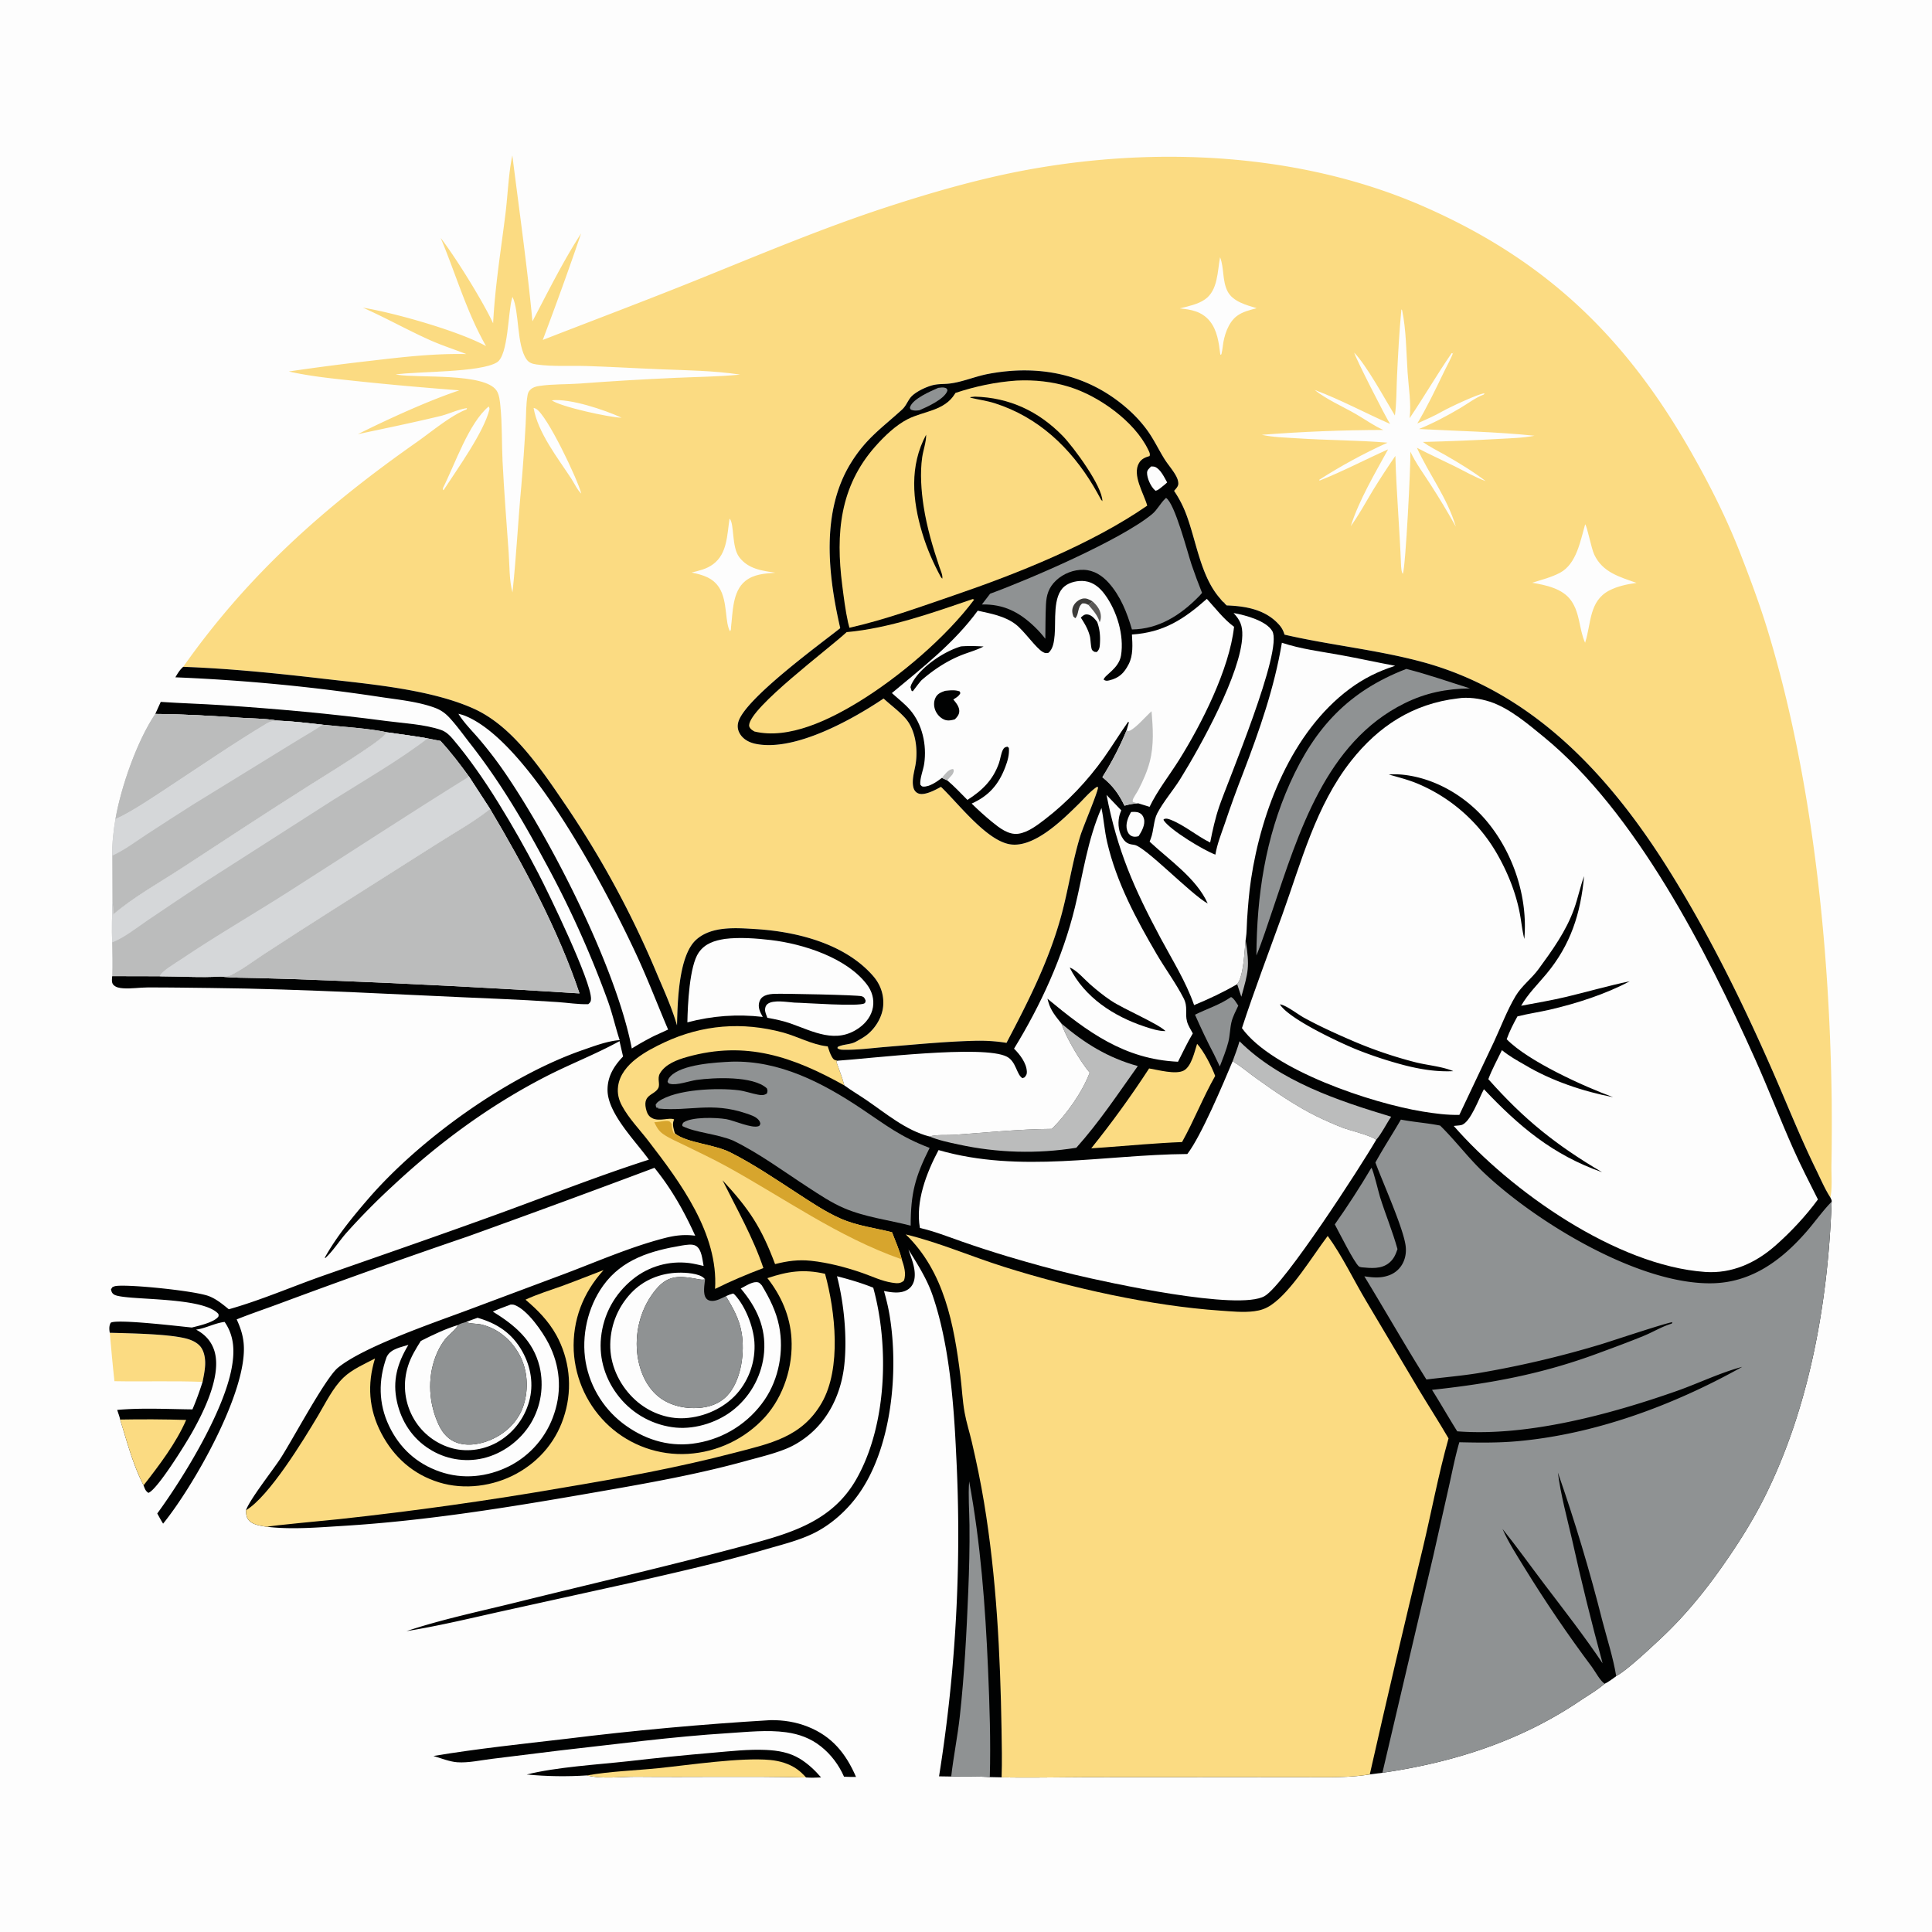 <svg xmlns="http://www.w3.org/2000/svg" width="472" height="472"><path fill="#FDFDFD" d="M0 0h472v472H0z"/><path fill="#FBDB82" d="M26.819 325.606c4.882.139 13.919.263 18.416 1.345 1.266.304 2.606.837 3.528 1.79 1.157 1.196 1.449 3.258 1.354 4.847-.081 1.351-.362 2.686-.625 4.011-7.171-.278-14.36-.03-21.536-.164-.439-3.933-.78-7.887-1.137-11.83"/><path fill="#010202" d="M188.198 420.247c3.147-.056 6.26.437 9.186 1.607 5.893 2.355 9.28 6.546 11.747 12.261-.976.032-1.954-.022-2.929-.057-1.28-2.896-3.17-5.426-5.659-7.402-2.509-1.99-5.332-3.019-8.486-3.45-4.573-.627-9.41-.083-14.008.205-13.88.868-27.738 2.735-41.559 4.275l-16.324 2.015c-2.68.326-5.758 1.02-8.433.832-1.884-.133-4.017-.993-5.843-1.537 10.688-1.78 21.587-2.928 32.348-4.18q24.907-3.086 49.96-4.57"/><path fill="#010202" d="M128.679 433.52c7.357-1.83 17.108-2.396 24.757-3.234q10.4-1.208 20.834-2.094c4.263-.366 8.592-.868 12.873-.673 2.925.134 5.723.607 8.261 2.146 1.946 1.18 3.722 2.85 5.193 4.574-1.226.041-2.452.117-3.676.005-13.743-.335-27.52-.036-41.27-.17-3.894-.039-8.458.627-12.247-.33q-3.68.24-7.367.185-3.687-.056-7.358-.408"/><path fill="#FBDB82" d="M143.404 433.743c5.68-1.005 11.674-1.184 17.42-1.765 7.545-.762 20.111-2.683 27.375-2.001 2.274.214 4.61.899 6.49 2.22.833.586 1.555 1.29 2.232 2.047-13.743-.335-27.52-.036-41.27-.17-3.894-.039-8.458.627-12.247-.33"/><path fill="#010202" d="M39.272 171.476c4.964.342 9.94.471 14.906.801 13.396.891 26.896 2.093 40.199 3.87 4.245.567 9.347.796 13.37 2.183 1.12.385 2.043 1.225 2.798 2.114 4.065 4.781 7.873 10.303 11.174 15.643q5.209 8.423 9.76 17.218c2.554 4.893 13.058 26.577 12.907 30.775-.024.666-.193.822-.675 1.25-2.451.07-5.016-.35-7.467-.516q-7.319-.498-14.648-.803c-23.371-.966-46.75-2.398-70.145-2.642-5.119-.054-10.245-.144-15.363-.13-1.971.005-4.062.35-6.012.206-.838-.063-1.733-.193-2.346-.816-.495-.504-.398-1.288-.337-1.934l.023-.217 11.605.027c4.87.012 9.98.367 14.819.066 2.993.358 6.14.286 9.157.377q8.617.215 17.228.573 30.695 1.204 61.35 3.171c-5.07-15.205-13.652-31.316-21.848-45.06q-2.551-3.97-5.146-7.911c-2.205-3.02-4.43-5.97-6.973-8.717-1.046-.164-2.088-.401-3.127-.606-3.22-.58-6.483-.99-9.723-1.453-4.511-1.013-11.165-1.375-15.927-1.889-3.653-.406-7.337-.866-11.01-1.003-2.964-.528-6.223-.51-9.24-.707-6.884-.45-13.742-.882-20.645-.92z"/><path fill="#BBBCBC" d="M37.936 174.426c6.903.038 13.761.47 20.646.92 3.016.197 6.275.179 9.238.707 3.674.137 7.358.597 11.011 1.003 4.762.514 11.416.876 15.927 1.889-.33.163-.538.244-.759.547-1.379 1.885-14.755 10.09-17.931 12.094-10.581 6.677-20.99 13.54-31.462 20.382-5.567 3.637-11.941 7.164-16.957 11.476-.04-1.053-.001-2.181-.189-3.217l-.036-11.175c-.062-2.94.294-6.122.794-9.018 1.349-7.756 5.273-19.054 9.718-25.608"/><path fill="#D5D7D9" d="M67.82 176.053c3.674.137 7.358.597 11.011 1.003-2.366 1.628-4.962 3.039-7.402 4.572L47.04 196.632q-5.69 3.612-11.33 7.304c-2.685 1.769-5.355 3.775-8.287 5.116-.062-2.94.294-6.122.794-9.018 3.98-1.763 9.838-5.776 13.626-8.265 7.68-5.045 15.284-10.28 23.164-15.006 1.016-.609 1.618-.717 2.812-.71"/><path fill="#BBBCBC" d="M37.936 174.426c6.903.038 13.761.47 20.646.92 3.016.197 6.275.179 9.238.707-1.194-.007-1.796.101-2.812.71-7.88 4.727-15.485 9.96-23.164 15.006-3.788 2.489-9.646 6.502-13.626 8.265 1.349-7.756 5.273-19.054 9.718-25.608m81.791 23.205c8.196 13.745 16.778 29.856 21.849 45.061q-30.656-1.967-61.35-3.171-8.612-.358-17.23-.573c-3.016-.091-6.163-.02-9.156-.377.734-.032 1.765.034 2.429-.285 2.868-1.377 5.69-3.555 8.364-5.293q7.932-5.177 15.927-10.256l26.212-16.617c4.285-2.734 8.982-5.323 12.955-8.489"/><path fill="#BBBCBC" d="M94.758 178.945c3.24.464 6.502.873 9.723 1.453 1.04.205 2.081.442 3.127.606 2.543 2.747 4.768 5.698 6.973 8.717q2.595 3.941 5.146 7.91c-3.973 3.166-8.67 5.755-12.955 8.489L80.56 222.737q-7.995 5.079-15.927 10.256c-2.674 1.738-5.496 3.916-8.364 5.293-.664.319-1.695.253-2.43.285-4.837.301-9.947-.054-14.818-.066l-11.605-.027c.088-2.748.02-5.498-.02-8.246-.117-3.312-.01-6.69.064-10.005.188 1.036.149 2.164.189 3.217 5.016-4.312 11.39-7.839 16.957-11.476 10.472-6.841 20.88-13.705 31.462-20.382 3.176-2.004 16.552-10.21 17.931-12.094.221-.303.429-.384.759-.547"/><path fill="#D5D7D9" d="M94.758 178.945c3.24.464 6.502.873 9.723 1.453-6.638 5.137-15.745 10.431-23.01 14.984l-31.51 20.173q-6.928 4.567-13.796 9.224c-2.614 1.76-5.82 4.362-8.768 5.453-.118-3.312-.012-6.69.063-10.005.188 1.036.149 2.164.189 3.217 5.016-4.312 11.39-7.839 16.957-11.476 10.472-6.841 20.88-13.705 31.462-20.382 3.176-2.004 16.552-10.21 17.931-12.094.221-.303.429-.384.759-.547m19.823 10.775q2.595 3.942 5.146 7.911c-3.973 3.166-8.67 5.755-12.955 8.489L80.56 222.737q-7.995 5.079-15.927 10.256c-2.674 1.738-5.496 3.916-8.364 5.293-.664.319-1.695.253-2.43.285-4.837.301-9.947-.054-14.818-.066.312-1.192 4.007-3.333 5.194-4.134 8.478-5.72 17.413-10.87 26.04-16.369 14.788-9.424 29.426-19.032 44.326-28.281"/><path fill="#FBDB82" d="M132.603 83.05c12.415-4.829 24.894-9.524 37.25-14.5 15.474-6.23 30.85-12.747 46.72-17.933 11.202-3.66 22.946-7.035 34.538-9.154 31.794-5.812 67.01-4.069 96.857 9.05 29.544 12.988 49.024 31.649 64.963 59.547 4.666 8.167 8.89 16.524 12.297 25.297 2.388 6.15 4.726 12.395 6.646 18.708 10.935 35.965 15.12 77.1 15.616 114.615q.085 8.05-.06 16.1c-.024 2.46.233 5.384-.252 7.782-1.376-2.133-2.419-4.605-3.538-6.889-3.899-7.964-7.157-16.217-10.72-24.335-7.344-16.73-15.408-33.082-25.086-48.596-14.462-23.183-33.364-43.809-60.621-51.09-10.985-2.934-22.346-4.05-33.395-6.6-.327-1.098-.747-1.816-1.536-2.657-3.304-3.522-8.003-4.317-12.605-4.487l-.581-.563.117-.057c-.46-.147-.903-.812-1.22-1.176-4.64-5.315-5.704-13.81-8.144-20.342a27.2 27.2 0 0 0-3.011-5.848c.407-.476 1.016-1.054 1.034-1.716.019-.66-.237-1.347-.546-1.92-.793-1.476-1.992-2.78-2.881-4.214-1.492-2.405-2.653-4.937-4.362-7.218q-1.959-2.614-4.4-4.783c-9.724-8.69-21.813-11.123-34.423-8.687-3.39.655-6.788 2.237-10.224 2.4-.939.044-1.92.059-2.843.248-1.71.352-4.762 1.74-5.837 3.204-.733.998-1.062 1.999-2.016 2.866-4.974 4.526-8.728 6.998-12.422 12.948-7.39 11.905-5.644 27.37-2.642 40.415-5.059 4.007-23.316 17.293-24.897 22.92-.288 1.029-.15 1.992.404 2.905.845 1.392 2.329 2.137 3.882 2.448 9.52 1.909 23.484-5.902 31.203-11.083 1.745 1.617 3.8 3.087 5.364 4.872 2.553 2.912 3.08 7.882 2.397 11.508-.314 1.668-.902 3.66-.477 5.35.169.671.56 1.201 1.217 1.463 1.492.591 4.19-.88 5.516-1.615 4.194 4.003 10.94 12.897 16.66 14 5.941 1.146 13.013-5.919 16.945-9.776 1.43-1.404 2.817-3.088 4.482-4.205l.297.06c-.046 1.258-3.626 9.573-4.348 11.921-1.947 6.323-2.875 12.92-4.604 19.31-3.006 11.1-8.084 21.1-13.42 31.234-2.639-.43-5.233-.571-7.905-.5-7.18.192-14.375.904-21.532 1.49-3.404.28-6.946.766-10.36.699-.592-.012-1-.023-1.494-.385l.039-.288c1.399-.744 3.047-.527 4.451-1.298.97-.533 1.966-1.068 2.826-1.769 2.004-1.63 3.58-4.233 3.833-6.825.272-2.788-.624-5.371-2.453-7.47-6.904-7.92-18.676-10.837-28.725-11.453-4.723-.289-10.8-.797-14.552 2.66-4.26 3.924-4.484 15.209-4.628 20.871-1.212-4.188-3.066-8.288-4.776-12.3q-2.326-5.586-4.937-11.045t-5.5-10.775-6.05-10.478q-3.158-5.16-6.58-10.151c-3.3-4.867-6.8-9.934-10.804-14.25-3.194-3.444-6.87-6.538-11.191-8.454-10.471-4.644-24.999-5.893-36.337-7.208-11.432-1.324-22.955-2.519-34.464-2.933 15.92-22.599 34.577-39.116 57.082-54.918 3.583-2.515 8.198-6.434 12.142-7.978l.11-.313c-2.217.32-4.38 1.423-6.575 1.952-6.643 1.6-13.396 2.988-20.082 4.412 7.127-3.568 17.244-8.2 24.779-10.703-8.304-.644-16.561-1.35-24.844-2.235-5.558-.594-11.37-1.14-16.82-2.375q10.285-1.514 20.615-2.681c7.61-.895 15.092-1.734 22.77-1.573-3.005-1.157-6.09-2.152-9.028-3.471-5.486-2.465-10.739-5.428-16.245-7.862 7.66 1.24 23.357 5.684 30.083 9.384-4.758-8.309-7.384-17.638-11.08-26.414 3.74 4.865 10.255 15.384 12.811 20.851.444-8.948 1.928-18.01 3.028-26.9.544-4.393.746-9.901 1.668-14.108 1.69 13.498 3.617 26.973 4.91 40.52 3.787-7.19 7.464-14.647 11.885-21.47-2.972 8.746-6.116 17.373-9.364 26.017"/><path fill="#FDFDFD" d="M134.806 97.802c4.461-.497 12.846 2.315 17.06 4.242-2.817-.013-14.996-2.685-17.06-4.242m-15.432 1.514c.163.176.17.365.225.592-1.307 5.597-7.955 14.769-11.232 19.843l-.136-.08-.023-.416c2.965-5.848 6.287-15.855 11.166-19.939m10.99.344c.234.061.346.079.577.204 2.697 1.465 10.212 17.31 11.07 20.722-.952-.858-1.734-2.571-2.459-3.68-3.307-5.055-8.16-11.216-9.188-17.245m167.709-36.814c1.015 2.578.507 5.749 1.83 8.328 1.293 2.521 4.618 3.356 7.107 4.118-1.688.459-3.443.854-4.864 1.93-2.115 1.603-3.14 4.872-3.419 7.433-.07.646-.185 1.257-.326 1.891l-.264.14c-.352-2.857-.724-6.036-2.643-8.318-1.933-2.298-4.443-2.744-7.26-3.026 2.049-.534 4.367-.967 6.128-2.187 3.212-2.227 3.045-6.858 3.71-10.31m-119.835 63.848c1.228 1.25.438 6.88 2.365 9.422 2.189 2.891 5.534 3.316 8.847 3.8-2.583.188-5.29.335-7.395 2.047-3.13 2.543-3.017 7.617-3.464 11.279-.004.463.013.575-.23.988-1.292-2.067-.561-7.34-2.633-10.628-1.572-2.495-4.052-3.157-6.753-3.732 1.909-.497 3.613-.823 5.245-2.035 3.509-2.604 3.396-7.234 4.018-11.141m209.027 1.39c.532.643 1.478 5.812 2.213 7.386 2.04 4.365 6.178 5.449 10.333 6.934-2.24.303-4.693.812-6.706 1.876-4.896 2.585-4.363 8.045-5.8 12.562l-.06.18c-1.472-3.306-1.213-7.182-3.392-10.279-2.1-2.986-6.166-3.793-9.533-4.377 2.25-.713 4.734-1.331 6.816-2.45 4.034-2.166 4.955-7.785 6.129-11.832m-44.897-52.512.185.23c.998 4.831 1.007 10.268 1.332 15.19.24 3.64.925 7.546.49 11.175 3.536-5.234 6.702-10.715 10.283-15.906l.24.101q.116-.25.226-.502c-.606 1.755-1.584 3.398-2.39 5.073-2.032 4.22-4.081 8.49-6.476 12.52 2.058-.939 4.22-1.86 6.179-2.989 1.57-.903 8.879-4.348 10.257-4.384l-.195.302c-2.039.77-3.85 2.172-5.717 3.284-3.18 1.896-6.698 3.754-10.114 5.137 9.406.513 18.85.663 28.227 1.647-2.887.56-5.89.609-8.82.782q-9.216.51-18.442.737c1.665 1.227 3.706 2.2 5.505 3.231 3.418 1.961 6.686 3.945 9.828 6.333-2.613-.934-5.088-2.393-7.578-3.623-3.071-1.517-6.2-2.92-9.229-4.522 3.013 6.588 7.411 12.202 9.51 19.267q-2.915-5.226-6.158-10.256c-1.702-2.668-3.6-5.186-4.944-8.063.089 3.3-1.132 27.849-1.844 29.88-.357-.536-.352-1.2-.422-1.824-.355-9.011-1.148-17.999-1.406-27.015q-2.828 4.11-5.447 8.358c-1.773 2.93-3.423 6.033-5.443 8.798 1.994-6.315 5.929-12.926 9.108-18.747-5.595 2.485-11.05 5.382-16.744 7.629l-.064-.207q8.013-5.132 16.678-9.065c-7.38-.612-14.861-.575-22.27-1.076-2.804-.19-5.701-.23-8.45-.843q14.829-1.154 29.703-1.184c-2.371-1.044-4.483-2.597-6.723-3.887-3.28-1.89-7.138-3.55-10.08-5.893 6.288 2.34 12.305 5.604 18.453 8.31-.945-1.337-8.753-16.7-8.758-17.412 3.12 3.273 7.403 11.19 9.924 15.352.418-3.01.363-6.165.503-9.208.256-5.57.551-11.179 1.083-16.73"/><path fill="#FDFDFD" d="M125.203 72.542c1.711 3.438.959 11.744 3.441 15.26.613.87 1.436 1.093 2.438 1.238 3.915.564 8.248.258 12.22.382 6.044.189 12.079.556 18.12.796 6.445.255 13.014.329 19.4 1.3-5.302.518-10.643.555-15.961.799q-11.653.516-23.285 1.392c-3.253.234-6.64.099-9.86.586-.738.11-1.506.313-2.067.835-.455.424-.637.755-.75 1.366-.418 2.251-.339 4.799-.48 7.097q-.414 7.586-1.06 15.155c-.803 8.654-1.224 17.337-2.158 25.989-.807-3.013-.702-6.46-.919-9.57-.52-7.475-1.135-14.96-1.502-22.444-.221-4.493-.078-9.047-.532-13.522-.123-1.213-.25-2.761-.941-3.79-2.927-4.358-19-3.009-24.287-3.862l-.353-.059c5.488-.8 20.602-.44 24.737-2.962 2.785-1.7 2.699-12.284 3.673-15.58q.061-.203.126-.406"/><path fill="#010202" d="M205.276 153.465c-3.002-13.046-4.748-28.51 2.642-40.415 3.694-5.95 7.448-8.422 12.422-12.948.954-.867 1.283-1.868 2.016-2.866 1.075-1.464 4.127-2.852 5.837-3.204.922-.189 1.904-.204 2.843-.248 3.436-.163 6.834-1.745 10.224-2.4 12.61-2.436 24.7-.003 34.422 8.687q2.442 2.17 4.401 4.783c1.71 2.28 2.87 4.813 4.362 7.218.89 1.434 2.088 2.738 2.881 4.214.309.573.565 1.26.546 1.92-.018.662-.627 1.24-1.034 1.716a27.2 27.2 0 0 1 3.01 5.848c2.441 6.532 3.505 15.027 8.145 20.342.317.364.76 1.03 1.22 1.176l-.117.057.581.563c4.602.17 9.3.965 12.605 4.487.789.841 1.209 1.56 1.536 2.656 11.049 2.552 22.41 3.667 33.395 6.601 27.257 7.281 46.159 27.907 60.62 51.09 9.68 15.514 17.743 31.865 25.087 48.596 3.563 8.118 6.821 16.371 10.72 24.335 1.12 2.284 2.162 4.756 3.538 6.89.135.324.392.68.302 1.026-.865 24.507-5.41 50.361-16.516 72.418-2.925 5.811-6.403 11.267-10.138 16.586-4.45 6.337-9.4 12.393-15.073 17.684-2.45 2.284-8.218 7.746-10.907 9.196-.905.64-1.805 1.363-2.805 1.846-1.847 1.612-4.096 2.886-6.132 4.26-14.54 9.808-30.936 15.022-48.18 17.523l-3.084.403c-5.057.825-10.221.672-15.328.664l-17.384-.015-36.036.02c-7.056.014-14.146.182-21.198.043l-2.882-.062c-3.108-.22-6.31-.108-9.429-.136l-2.972-.046q1.556-9.743 2.598-19.554t1.566-19.663.529-19.719-.51-19.719c-.563-12.458-1.696-27.044-5.769-38.883-1.388-4.036-3.655-7.546-5.884-11.152.731 2.206 1.773 4.544 1.493 6.92-.123 1.047-.577 2.049-1.439 2.688-1.728 1.281-4.077.877-6.036.516.555 1.955 1.035 3.906 1.368 5.913 2.272 13.679.553 32.395-7.631 43.81-2.808 3.915-6.75 7.463-11.116 9.554-3.656 1.75-7.815 2.751-11.699 3.885-10.722 3.127-21.544 5.545-32.419 8.052l-30.942 6.82c-8.032 1.772-16.099 3.752-24.22 5.055 8.678-2.895 18.117-4.867 27.019-7.072 18.67-4.626 37.391-8.928 55.972-13.919 10.792-2.898 21.002-5.763 26.906-16.122 7.473-13.112 8.075-32.46 4.138-46.79-2.89-1.161-5.844-2.025-8.856-2.8 1.724 6.61 2.54 15.153 1.757 21.923-.772 6.671-3.732 13.054-9.1 17.238-1.5 1.17-3.15 2.187-4.91 2.918-3.173 1.317-6.662 2.124-9.977 3.043-12.204 3.381-24.55 5.528-37.006 7.698-20.455 3.564-40.828 6.913-61.586 8.182-5.993.366-12.407.925-18.373.216-1.366-.193-3.315-.445-4.344-1.44-.764-.74-.818-1.604-.848-2.612.94-2.66 6.529-9.739 8.425-12.648 2.878-4.417 10.968-19.644 14.022-22.151 6.31-5.18 23.576-11.048 31.764-14.11l22.385-8.377c8.434-3.121 16.78-6.874 25.488-9.152 2.634-.69 4.948-.986 7.664-.629-2.747-6.033-5.769-11.417-9.957-16.586q-22.736 8.534-45.585 16.762-22.88 7.807-45.54 16.228c-3.638 1.366-7.334 2.593-10.94 4.04.88 1.914 1.502 3.723 1.703 5.833 1.107 11.613-12.348 35.059-19.677 44.069-.513-.802-.96-1.652-1.428-2.48 6.491-8.89 16.184-24.78 18.175-35.507.752-4.044.677-7.825-1.72-11.297-2.44.294-4.552 1.542-6.97 1.887 2.168 1.136 3.754 2.844 4.478 5.219 1.825 5.991-2.623 14.867-5.478 19.929-1.522 2.698-8.49 13.973-10.647 14.726-.721-.445-.897-1.056-1.184-1.835-2.565-4.96-4.068-10.753-5.72-16.07-.155-.781-.485-1.593-.722-2.358 6.049-.538 12.312-.196 18.384-.13.949-2.214 1.741-4.432 2.475-6.723.263-1.325.544-2.66.625-4.011.095-1.589-.197-3.651-1.354-4.846-.922-.954-2.262-1.487-3.528-1.791-4.497-1.082-13.534-1.206-18.416-1.345-.145-.83-.203-1.707.237-2.45 1.426-.98 17.417.943 19.818 1.168 1.726-.436 5.151-1.197 6.345-2.505.274-.3.174-.424.153-.795-3.784-4.44-23.139-3.2-25.526-4.771-.503-.33-.61-.713-.727-1.263l.333-.511c.318-.165.61-.274.97-.314 3.565-.398 19.25 1.209 22.59 2.482 1.841.702 3.384 1.99 4.892 3.218 7.85-2.212 15.563-5.579 23.269-8.279 14.468-5.068 29.004-10.08 43.404-15.332 11.929-4.352 23.863-9.066 35.95-12.938-3.25-4.537-10.002-11.227-10.098-16.906-.056-3.365 1.545-5.961 3.793-8.296l-.868-3.754c-5.876 3.23-12.148 5.627-18.102 8.698-13.778 7.109-26.052 16.151-37.354 26.72q-5.876 5.4-11.202 11.346c-1.772 1.99-3.263 4.438-5.213 6.227l-.137-.09c2.807-5.066 6.795-9.944 10.576-14.324 12.72-14.738 34.213-30.112 52.582-36.454 2.806-.968 5.928-2.16 8.888-2.374-1.047-3.183-1.755-6.442-2.902-9.608q-3.248-8.942-7.175-17.607-3.927-8.666-8.51-17.003c-5.343-9.947-10.916-19.261-17.898-28.181-1.65-2.11-3.244-4.356-5.055-6.324-1.06-1.152-2.137-1.923-3.61-2.468-4.227-1.562-9.156-1.996-13.607-2.683q-12.373-1.87-24.83-3.061t-24.958-1.7c.564-.963 1.066-1.81 1.911-2.559 11.509.414 23.032 1.609 34.464 2.933 11.338 1.315 25.866 2.564 36.337 7.208 4.321 1.916 7.997 5.01 11.191 8.454 4.004 4.316 7.503 9.383 10.804 14.25q3.422 4.991 6.58 10.151 3.16 5.16 6.05 10.478 2.888 5.316 5.5 10.775 2.61 5.459 4.937 11.045c1.71 4.012 3.564 8.112 4.776 12.3.144-5.662.367-16.947 4.628-20.872 3.752-3.456 9.83-2.948 14.552-2.659 10.049.616 21.82 3.534 28.725 11.454 1.83 2.098 2.725 4.681 2.453 7.469-.254 2.592-1.83 5.195-3.833 6.825-.86.7-1.856 1.236-2.826 1.769-1.404.77-3.052.554-4.451 1.298l-.04.288c.494.362.903.373 1.494.385 3.415.067 6.957-.42 10.36-.698 7.158-.587 14.352-1.3 21.533-1.49 2.672-.072 5.266.069 7.904.499 5.337-10.134 10.415-20.133 13.42-31.235 1.73-6.389 2.658-12.986 4.605-19.309.722-2.348 4.302-10.663 4.348-11.92l-.297-.061c-1.665 1.117-3.052 2.801-4.482 4.205-3.932 3.857-11.004 10.922-16.945 9.776-5.72-1.103-12.466-9.997-16.66-14-1.326.735-4.024 2.206-5.516 1.615-.658-.262-1.048-.792-1.217-1.463-.425-1.69.163-3.682.477-5.35.682-3.626.156-8.596-2.397-11.508-1.564-1.785-3.619-3.255-5.364-4.872-7.719 5.18-21.682 12.992-31.203 11.083-1.553-.311-3.037-1.056-3.882-2.448-.554-.913-.692-1.876-.404-2.904 1.581-5.628 19.838-18.914 24.897-22.92"/><path fill="#BBBCBC" d="M302.249 240.443c1.624-2.063 1.749-8.04 2.064-10.787 1.033 6.645.675 7.659-1.05 13.855q-.489-1.54-1.014-3.068"/><path fill="#FDFDFD" d="M281.227 113.952c.278.008.708.007.974.121 1.353.58 2.254 2.572 2.944 3.79-.594.575-1.275 1.075-1.922 1.59-.298.225-.52.341-.877.448-.076-.056-.157-.105-.227-.168-.972-.864-1.91-2.92-1.885-4.244.014-.7.552-1.064.993-1.537m-4.904 84.433c.62-.054 1.382-.084 1.964.18.645.293.99.767 1.176 1.435.403 1.434-.547 3.142-1.303 4.284-.582.163-1.173.224-1.736-.056-.573-.285-.874-.78-1.059-1.373-.476-1.527.222-3.17.958-4.47"/><path fill="#8F9293" d="M229.216 94.758c.588-.075 1.131-.18 1.713-.004.376.115.36.234.548.54-.023.089-.035.181-.067.267-.751 1.993-4.93 3.864-6.787 4.665-.813.104-1.324.162-2.094-.145-.146-.247-.297-.339-.197-.638.684-2.044 5.06-3.876 6.884-4.685m71.541 148.824c.711.32 1.326 1.47 1.762 2.104-.593 1.28-1.355 2.685-1.672 4.057-.369 1.59-.355 3.24-.76 4.836-.513 2.025-1.344 4.016-2.08 5.97l-1.406-2.938c-1.668-3.161-3.208-6.442-4.654-9.711 3-1.486 6.012-2.382 8.81-4.318"/><path fill="#FBDB82" d="M29.354 346.81q8.065-.151 16.128.087c-2.46 5.679-6.624 11.13-10.407 15.983-2.565-4.96-4.068-10.753-5.72-16.07"/><path fill="#8F9293" d="M335.047 285.291c.46.546 1.755 6.039 2.108 7.163 1.337 4.267 3.069 8.395 4.261 12.71-.441 1.313-.915 2.421-2.003 3.33-1.934 1.615-4.464 1.327-6.791 1.115-.208-.069-.453-.07-.624-.207-1.151-.925-4.852-8.335-5.9-10.277q4.75-6.739 8.949-13.834"/><path fill="#FDFDFD" d="M116.678 321.942c4.8 1.378 8.446 3.787 10.93 8.224 2.1 3.75 2.831 8.106 1.645 12.275q-.112.397-.243.787-.131.391-.282.775-.15.383-.319.759-.17.376-.357.742-.188.367-.394.724-.205.357-.429.704-.223.346-.463.68t-.497.658-.529.631q-.272.31-.56.605-.287.295-.589.576-.301.28-.617.545-.315.266-.643.515-.328.25-.668.482-.34.233-.692.448t-.713.413c-3.444 1.845-7.55 2.353-11.298 1.191q-.368-.113-.73-.245t-.716-.28q-.355-.15-.702-.317-.348-.167-.686-.35-.338-.184-.667-.385-.328-.2-.647-.416t-.626-.448-.603-.479-.579-.508-.552-.535-.526-.562-.497-.588-.468-.611-.436-.634-.405-.655-.372-.674q-.184-.353-.351-.714t-.315-.73-.279-.745-.24-.757q-.112-.382-.204-.77-.092-.386-.165-.778-.073-.39-.126-.785-.053-.394-.086-.79-.033-.397-.047-.794-.014-.398-.008-.796.006-.397.032-.794t.072-.793.11-.787.15-.781.188-.773.227-.762c.713-2.208 1.874-4.09 3.104-6.044 2.91-1.468 5.97-2.948 9.095-3.893-.322.954-2.43 2.533-3.16 3.485q-.738.963-1.323 2.025t-1.005 2.2c-2.055 5.407-1.659 11.582.823 16.79.957 2.008 2.431 3.64 4.599 4.322 2.925.919 6.335.142 9.01-1.22 3.287-1.676 5.908-4.42 7.056-7.97 1.277-3.95 1.012-8.575-.947-12.254-1.96-3.681-5.238-6.5-9.327-7.486-1.106-.267-2.49-.149-3.503-.511-.081-.029-.157-.072-.236-.108.924-.35 1.846-.73 2.786-1.034"/><path fill="#BBBCBC" d="M302.822 254.384c9.839 9.796 24.094 14.529 37.056 18.44-1.19 1.725-2.306 4.1-3.665 5.642-1.33-1.106-6.308-2.236-8.263-2.985q-3.221-1.269-6.334-2.784c-5.079-2.515-10.158-5.997-14.765-9.311-1.828-1.316-3.562-2.772-5.463-3.983l-.24-.15c.576-1.61 1.218-3.223 1.674-4.87"/><path fill="#FDFDFD" d="M177.339 316.67c.59-.282 1.124-.483 1.754-.658.166.096.252.134.396.289 2.61 2.804 4.56 7.773 4.819 11.575q.028.425.034.851.007.427-.007.853t-.05.85-.09.848-.132.842-.173.835-.213.825-.254.813q-.137.404-.293.8-.156.397-.332.786-.175.388-.37.768-.194.38-.406.748-.213.37-.443.729-.23.358-.479.705-.247.347-.511.682-.265.334-.545.655c-3.184 3.582-7.982 5.73-12.746 6-4.402.251-8.774-1.455-12.031-4.392-3.594-3.24-5.993-7.91-6.172-12.779q-.015-.46-.008-.92.008-.46.038-.92.03-.459.083-.916t.129-.911.173-.904.218-.894.262-.882.306-.868q.163-.43.348-.852.185-.421.39-.834.205-.412.43-.813.226-.401.47-.79.246-.39.51-.767t.547-.74q.282-.364.582-.713t.617-.683c3.017-3.191 7.166-4.86 11.53-4.966 1.697-.041 5.19.134 6.337 1.407.066.074.125.154.188.231-.11.016-.218.035-.328.049-.739.091-1.627-.163-2.363-.29-3.926-.683-6.506-.627-9.277 2.672-3.541 4.216-5.155 9.91-4.63 15.35.39 4.026 2.005 8.246 5.222 10.852 2.898 2.348 6.988 3.14 10.64 2.69 2.703-.333 5.1-1.46 6.776-3.653 2.887-3.78 3.638-9.894 2.916-14.476-.538-3.416-2.09-6.166-3.862-9.084"/><path fill="#8F9293" d="M232.388 434.019c.557-4.93 1.561-9.8 2.104-14.73 1.114-10.111 1.65-20.432 2.064-30.596.218-5.337.356-10.724.296-16.066-.04-3.546-.343-7.192-.08-10.726 2.8 15.084 3.96 30.604 4.614 45.913.375 8.752.677 17.582.43 26.341-3.107-.22-6.309-.108-9.428-.136"/><path fill="#BBBCBC" d="M259.317 250.07c5.729 4.865 11.352 8.352 18.655 10.375-4.827 6.768-9.463 13.763-15.023 19.96q-1.787.287-3.584.49t-3.603.323-3.614.153-3.617-.015-3.613-.185-3.6-.353-3.58-.52-3.55-.688c-2.315-.49-4.925-1.045-7.116-1.96 1.733-.52 4.262-.276 6.106-.408 7.903-.566 15.881-1.386 23.801-1.447 3.652-3.644 7.405-8.915 9.244-13.74-2.225-2.609-5.863-8.735-6.906-11.985"/><path fill="#FBDB82" d="M292.461 255.014c1.642 1.78 3.546 5.528 4.416 7.842-2.968 5.233-5.164 10.884-8.095 16.156-6.243.244-12.497.833-18.729 1.29l-3.456.239q7.558-9.404 14.14-19.515c2.178.351 6.495 1.572 8.468.512 1.89-1.015 2.62-4.61 3.256-6.524"/><path fill="#FDFDFD" d="M124.767 318.712c.31-.01.627-.007.923.1 3.153 1.146 6.857 6.528 8.34 9.42 2.758 5.384 3.3 11.285 1.385 17.058q-.168.52-.362 1.03-.193.512-.412 1.012t-.461.99-.51.966q-.266.477-.557.94-.29.463-.602.911-.313.448-.647.88t-.69.847-.73.812-.77.775q-.394.378-.806.736t-.843.695q-.43.338-.876.653-.445.316-.906.609-.462.293-.937.563-.474.27-.962.516c-5.32 2.637-11.265 3.264-16.91 1.304-5.66-1.966-9.82-5.78-12.392-11.181-2.594-5.447-2.62-11.147-.603-16.768.044-.089.085-.18.133-.268.981-1.797 3.395-2.174 5.198-2.746-2.696 4.495-3.944 8.737-2.768 13.973 1.061 4.726 3.746 8.857 7.872 11.449q.36.23.73.443.371.213.752.407.38.194.77.368.39.175.788.33t.803.29.817.25.828.21q.417.093.838.167.42.073.845.126.424.052.85.083t.853.041.854 0q.427-.012.853-.045.426-.032.85-.086t.844-.129.837-.17c4.79-1.105 9.108-4.318 11.665-8.496q.232-.386.446-.783.213-.397.407-.803t.368-.823q.175-.416.328-.84.154-.423.288-.853t.245-.867.203-.878.161-.887.118-.893.074-.898.03-.9q.005-.452-.012-.902t-.056-.9q-.039-.448-.1-.895-.06-.446-.143-.89-.082-.442-.185-.881c-1.57-6.423-6.057-10.134-11.418-13.448 1.415-.65 2.907-1.168 4.362-1.724m41.81-14.419c1.007-.145 2.575-.47 3.482.104 1.397.883 1.535 3.379 1.838 4.889-1.173-.268-2.364-.57-3.559-.718q-.454-.055-.91-.087-.456-.033-.913-.042t-.914.004-.912.05q-.456.035-.91.094-.453.059-.902.14-.45.081-.896.185-.445.103-.885.23-.439.124-.872.272-.432.147-.857.316-.425.17-.841.359-.416.19-.822.4t-.8.44-.778.48-.753.519q-.37.268-.726.555c-4.47 3.604-7.226 8.561-7.813 14.283-.547 5.34 1.137 10.482 4.515 14.627q.317.39.653.763t.69.729.724.694.758.658q.387.32.79.619.403.3.82.58t.846.537.873.496.896.451.918.408q.463.191.936.36.473.17.954.314.48.146.967.267t.98.218.988.17q.497.072.997.12c4.961.456 10.583-1.415 14.377-4.623q.381-.32.746-.658t.713-.694.677-.728q.33-.372.642-.76.31-.388.603-.791.291-.403.563-.82t.522-.847q.251-.43.48-.87.23-.442.438-.895.207-.452.392-.914.185-.461.347-.932.162-.47.3-.948.14-.478.255-.962t.206-.973.158-.982.11-.989c.504-6.1-1.854-11.036-5.696-15.601 1.025-.526 2.603-1.567 3.767-1.554.765.008.873.282 1.37.784 1.89 3.143 3.516 6.344 4.234 9.972 1.199 6.061-.054 12.882-3.555 17.995q-.353.517-.733 1.016-.379.498-.782.978-.404.479-.831.937t-.877.895-.92.85-.962.803q-.49.39-1 .753-.51.365-1.037.703-.528.339-1.071.65-.544.312-1.102.596-.559.284-1.131.54-.572.255-1.156.482t-1.179.424-1.198.364-1.216.304q-.61.137-1.228.243c-6.2 1.121-12.18-.516-17.298-4.118q-.488-.34-.959-.704-.47-.364-.923-.75-.452-.386-.885-.794t-.845-.837q-.413-.43-.803-.878-.39-.449-.759-.916-.368-.467-.712-.952-.345-.486-.665-.987t-.616-1.017-.565-1.047-.513-1.074q-.243-.543-.46-1.097-.216-.554-.404-1.119-.189-.564-.35-1.137-.16-.572-.292-1.152-.133-.58-.236-1.166c-1.098-6.375.484-13.406 4.253-18.668 4.654-6.497 11.688-8.543 19.244-9.819"/><path fill="#8F9293" d="M343.57 163.421c5.293 1.334 10.347 3.133 15.549 4.756-5.775.096-10.787 1.074-16.001 3.655-19.236 9.52-25.866 31.692-32.205 50.432-1.282 3.721-2.464 7.527-3.962 11.165.088-14.616 2.17-28.622 8.194-42.078 6.114-13.66 14.439-22.552 28.425-27.93M111.905 323.703c.612-.389 1.297-.536 1.987-.727.079.036.155.079.236.108 1.012.362 2.397.244 3.503.511 4.089.987 7.367 3.805 9.327 7.486s2.224 8.303.947 12.254c-1.148 3.55-3.77 6.294-7.056 7.97-2.675 1.362-6.085 2.139-9.01 1.22-2.168-.682-3.642-2.314-4.599-4.321-2.482-5.21-2.878-11.384-.823-16.79q.42-1.138 1.005-2.2t1.322-2.026c.731-.952 2.84-2.531 3.161-3.485"/><path fill="#FDFDFD" d="M111.995 174.383c.576.139 1.144.298 1.693.521 15.763 6.43 34.596 42.89 41.661 58.047 2.835 6.081 5.244 12.4 7.874 18.576l-3.36 1.535a69 69 0 0 0-5.511 3.093c-3.822-19.745-19.46-50.47-30.899-67.224q-2.95-4.323-6.341-8.31c-1.648-1.939-3.66-3.916-5.008-6.06q-.056-.088-.109-.178"/><path fill="#FBDB82" d="m237.631 146.355.365.138c-6.913 9.259-18.393 18.97-28.237 24.985-7.014 4.285-17.01 9.277-25.463 7.228-.28-.185-.672-.4-.892-.65-.225-.256-.409-.533-.392-.881.211-4.36 19.485-18.679 23.824-22.743 10.367-.927 20.984-4.716 30.795-8.077"/><path fill="#8F9293" d="M177.339 316.67c1.773 2.918 3.324 5.668 3.862 9.084.722 4.582-.029 10.697-2.916 14.476-1.676 2.194-4.073 3.32-6.777 3.653-3.651.45-7.74-.342-10.639-2.69-3.217-2.606-4.833-6.826-5.221-10.851-.526-5.441 1.088-11.135 4.63-15.35 2.77-3.3 5.35-3.356 9.276-2.674.736.128 1.624.382 2.363.29.11-.013.219-.032.328-.048-.12 1.301-.598 3.533.285 4.643.386.485.879.606 1.469.62 1.074.029 2.379-.713 3.34-1.153m107.534-195.03c2.16 1.366 5.198 13.185 6.228 16.287q1.19 3.491 2.567 6.914c-.245.3-.492.584-.764.86-4.486 4.57-9.79 7.996-16.366 8.08-1.19-4.09-2.777-8.119-5.642-11.35-1.605-1.81-3.634-3.12-6.105-3.22-2.432-.098-4.988.914-6.758 2.568-1.815 1.697-2.4 3.565-2.505 5.963-.133 2.76-.108 5.546-.15 8.31q-1.207-1.568-2.635-2.935c-3.77-3.619-7.585-5.549-12.865-5.443l2.016-2.626c9.52-3.476 31.982-13.155 39.575-19.448 1.236-1.024 1.988-2.61 3.18-3.75z"/><path fill="#FDFDFD" d="M177.111 229.38c3.57-.442 7.621-.14 11.184.276 7.819.915 18.518 4.294 23.495 10.86 1.22 1.607 1.812 3.542 1.476 5.554-.348 2.08-1.665 3.817-3.353 5.025-5.66 4.05-11.173.912-16.82-1.072-1.836-.644-3.717-1.02-5.626-1.374-.218-.594-.58-1.358-.56-1.998.015-.541.176-1.035.613-1.374 1.396-1.084 4.812-.443 6.548-.334 2.477.037 16.033 1.05 17.151.155.275-.22.208-.38.243-.7-.272-.55-.305-.798-.93-1.005-.996-.33-19.033-.666-21.13-.598-.833.027-1.8.105-2.562.462-.678.318-1.109.798-1.333 1.522-.413 1.336.2 2.531.839 3.66-6.236-.73-12.342-.275-18.418 1.328.078-4.172.493-13.804 2.776-17.06 1.562-2.23 3.857-2.926 6.407-3.327"/><path fill="#8F9293" d="M178.79 259.37c11.637-.303 22.098 5.114 31.536 11.41 6.214 4.146 9.578 6.919 16.786 9.659-3.56 7.109-4.62 11.08-4.627 18.995-5.378-1.385-11.155-2.077-16.277-4.275-3.138-1.347-5.998-3.278-8.852-5.132-5.929-3.85-11.826-8.236-18.176-11.342-4.007-1.704-9.262-1.94-12.467-3.578-.088-.435.006-.45.2-.828 1.972-1.477 8.122-1.276 10.547-.857 1.834.317 6.313 2.338 7.873 1.703.352-.143.31-.315.427-.64-.104-.414-.207-.63-.497-.957-.694-.783-2.036-1.196-3.01-1.524-8.47-2.855-13.69-.451-21.482-1.181l.005-.27-.32.13c-.24-.314-.215-.424-.274-.804.188-.318.375-.546.678-.763 4.258-3.052 14.55-3.396 19.595-2.755 1.59.202 3.11.774 4.684 1.066.884.163 1.48.224 2.237-.295.162-.616.19-.66-.036-1.247-3.33-3.088-12.894-2.634-17.133-2.055-1.807.247-4.856 1.408-6.561.946-.395-.106-.35-.179-.555-.497.12-.557.306-.903.692-1.313 2.795-2.973 11.066-3.41 15.006-3.596"/><path fill="#FBDB82" d="M174.695 314.889c.826-13.515-8.446-25.967-16.31-36.182-2.12-2.753-4.773-5.475-6.422-8.54-.821-1.526-1.19-3.05-.962-4.782.368-2.816 2.271-5.058 4.443-6.743 2.084-1.618 4.487-2.867 6.87-3.98 9.304-4.343 19.044-5.086 28.94-2.425 3.53.95 7.086 2.946 10.694 3.368l.267.028c.292.861.583 1.842 1.053 2.623.384.64.605.75 1.318.88l-.244.297c.667 1.896 1.423 3.797 1.94 5.739-12.528-6.984-23.993-11-38.392-6.96-2.416.677-5.394 1.763-6.688 4.072-.693 1.238.132 2.597-.394 3.566-1 1.842-4.173 1.456-2.805 5.721.228.711.675 1.272 1.347 1.613 1.747.887 4.253-.264 5.338.295q-.077.198-.148.4c-.33.971.085 2.085.342 3.033 2.94 2.333 9.524 2.61 13.534 4.63 5.682 2.867 11.006 6.492 16.34 9.954 3.448 2.24 6.819 4.53 10.594 6.204 4.054 1.797 8.331 2.272 12.581 3.351.799 2.142 1.838 4.38 2.366 6.597.552 1.61 1.173 3.576.525 5.223-.902.805-1.745.664-2.9.492-2.464-.367-4.924-1.564-7.271-2.379-3.965-1.376-8.34-2.524-12.522-2.964-3.088-.325-5.782.045-8.775.807-3.386-9.025-6.299-13.408-12.835-20.48 3.477 6.98 7.5 14.045 9.982 21.452-4.049 1.523-7.928 3.171-11.806 5.09"/><path fill="#D7A52D" d="M159.846 274.156c1.03.014 2.294-.379 3.245-.289.601.057.67.257.986.707.067.943.161 1.592.579 2.444l.226-.106c2.94 2.333 9.524 2.61 13.534 4.63 5.682 2.867 11.006 6.492 16.34 9.954 3.448 2.24 6.819 4.53 10.594 6.204 4.054 1.797 8.331 2.272 12.581 3.351.799 2.142 1.838 4.38 2.366 6.597-.074-.021-.15-.039-.222-.064-15.341-5.404-28.436-14.85-42.575-22.632-3.361-1.85-6.862-3.481-10.303-5.179-1.709-.843-3.609-1.619-5.169-2.706-1.13-.788-1.613-1.694-2.182-2.911"/><path fill="#FDFDFD" d="M280.86 205.62q.142-.363.28-.73c.763-1.972.656-4.422 1.586-6.194 1.517-2.89 3.883-5.587 5.623-8.387 4.947-7.955 14.908-25.944 15.154-35.022.066-2.41-.516-3.799-2.137-5.515l.365.065c2.664.494 7.614 1.84 9.085 4.32 2.746 4.626-10.878 36.79-12.951 42.874-.985 2.891-1.623 5.81-2.214 8.8-3.295-1.611-6.29-4.247-9.676-5.566-.603-.235-1.094-.386-1.7-.118l.027.265c1.587 2.397 9.818 7.353 12.623 8.38.43-2.6 1.452-5.135 2.309-7.618q2.092-6.24 4.487-12.37c3.972-10.366 7.616-20.792 9.45-31.777 4.575 1.527 9.509 2.132 14.244 2.99 4.495.813 8.946 1.806 13.433 2.641-4.087 1.304-7.747 3.113-11.193 5.686-14.028 10.473-21.505 29.656-24.03 46.536-.486 3.259-.74 6.543-.957 9.829-.1 1.504-.063 3.079-.292 4.564l-.063.383c-.315 2.748-.44 8.724-2.064 10.787-3.354 1.947-6.938 3.634-10.52 5.111-2.04-5.83-5.301-10.97-8.198-16.387-6.521-12.196-10.553-21.376-13.201-34.962l3.595 3.761c-.202.52-.402 1.047-.513 1.596-.376 1.857-.092 3.914 1.03 5.473.736 1.023 1.47 1.217 2.67 1.377 2.654.353 13.842 12.101 17.945 14.325-2.751-6.147-9.393-10.616-14.198-15.116"/><path fill="#FBDB82" d="M187.48 312.257c5.023-1.676 8.83-2.253 14.087-1.06 2.5 9.1 4.063 23.066-.819 31.54-4.847 8.412-12.634 9.922-21.347 12.2-13.845 3.619-27.81 6.162-41.916 8.524q-27.218 4.706-54.68 7.682c-1.992.228-16.908 1.582-17.516 1.868-1.366-.193-3.315-.445-4.344-1.44-.764-.74-.818-1.604-.848-2.612 5.656-3.343 14.092-17.21 17.619-23.128 1.84-3.088 3.607-6.797 6.222-9.296 2.11-2.015 5.114-3.298 7.68-4.644-1.95 6.296-1.538 12.378 1.535 18.258 3.055 5.844 7.78 10.063 14.124 12.011 6.166 1.894 13.204.962 18.837-2.098 5.866-3.186 10.081-8.322 11.901-14.75q.174-.594.318-1.196.143-.603.257-1.212t.198-1.222.137-1.231.077-1.236.015-1.239-.045-1.237-.107-1.234q-.068-.615-.166-1.227-.1-.611-.227-1.217-.129-.606-.287-1.205t-.346-1.19q-.187-.59-.404-1.17-.216-.58-.46-1.15-.246-.568-.518-1.125-.272-.556-.572-1.098c-1.925-3.44-4.514-6.074-7.502-8.602 2.88-1.35 5.97-2.273 8.957-3.358 3.395-1.234 6.737-2.591 10.114-3.87-5.024 5.546-7.617 12.217-7.286 19.744q.035.65.1 1.297.066.648.163 1.292.097.643.226 1.282.128.638.287 1.27.16.63.349 1.253.19.623.409 1.236t.468 1.215.526 1.19.584 1.163.64 1.134.693 1.101q.36.543.746 1.067.386.525.797 1.03.41.504.845.988.436.485.893.948.458.462.938.903.484.44.99.857.506.416 1.032.806.527.39 1.072.754.544.363 1.107.699t1.141.644q.579.307 1.171.585.594.279 1.2.527t1.224.466 1.245.405 1.265.341q.636.156 1.28.279.643.123 1.292.214t1.301.15 1.307.084 1.31.02 1.309-.047q.668-.04 1.332-.114.666-.072 1.327-.177t1.315-.242 1.303-.304 1.286-.367 1.267-.428 1.245-.489q.616-.26 1.22-.548.604-.29 1.192-.607.59-.317 1.162-.663.573-.345 1.129-.718.555-.373 1.092-.772.537-.398 1.054-.823t1.013-.873.97-.921.925-.967c4.562-5.106 6.859-12.382 6.45-19.18-.33-5.493-2.51-10.45-5.88-14.74"/><path fill="#FDFDFD" d="M269.091 197.4c.578 2.758.75 5.582 1.392 8.347 2.277 9.818 7.05 18.719 12.098 27.352 2.103 3.596 4.66 7.036 6.562 10.731 1.169 2.271.282 3.653.869 5.781.266.967.921 1.975 1.399 2.86-1.328 2.23-2.447 4.603-3.618 6.92-13.195-.61-22.175-7.358-31.893-15.397.07.266.147.53.221.796.593 2.132 1.848 3.575 3.196 5.28 1.043 3.25 4.681 9.376 6.906 11.984-1.839 4.826-5.592 10.097-9.244 13.741-7.92.061-15.898.881-23.801 1.447-1.844.132-4.373-.111-6.106.409-5.742-1.458-10.683-5.678-15.497-8.96-1.752-1.194-3.583-2.265-5.294-3.52-.516-1.94-1.272-3.842-1.94-5.738l.245-.296c7.402-.458 35.721-3.99 41.424-.97 2.282 1.208 2.322 4.383 3.79 5.243l.519-.212c.394-.496.576-.73.548-1.383-.09-2.113-1.7-4.208-3.13-5.619 6.528-10.655 11.92-22.397 14.88-34.56 2.012-8.27 3.046-16.332 6.474-24.236"/><path fill="#010202" d="M261.334 236.388c.108.038.221.067.325.117 1.579.749 3.32 2.792 4.66 3.966 1.633 1.43 3.33 2.812 5.14 4.013 3.166 2.103 11.42 5.569 13.292 7.417-1.685.03-3.55-.587-5.137-1.114-7.551-2.51-14.65-7.116-18.28-14.4"/><path fill="#FDFDFD" d="M238.874 149.194c3.194.713 6.56 1.289 9.235 3.314 2.134 1.616 5.001 5.886 6.686 6.792.581.313.716.296 1.336.193 1.2-.99 1.38-2.85 1.522-4.318.338-3.484-.541-9.465 2.391-11.906 1.31-1.09 3.376-1.498 5.038-1.288 2.097.264 3.659 1.644 4.867 3.295 2.918 3.989 4.719 9.907 3.927 14.844-.527 3.283-4.148 4.846-4.242 5.934.496.322.809.302 1.386.16 2.391-.582 3.58-1.758 4.696-3.891 1.168-2.234.957-4.872.823-7.305 7.716-.512 12.644-3.69 18.302-8.713 2.124 2.319 4.1 4.953 6.647 6.826-1.13 10.32-7.928 23.757-13.463 32.576-2.35 3.744-5.264 7.427-7.174 11.405l-2.772-.856c-1.2.077-2.196.24-3.355.578-1.438-2.96-2.857-4.874-5.406-6.964 2.322-3.733 4.242-7.368 5.912-11.44l.558-1.898-.15-.223c-2.065 2.897-3.908 5.949-5.968 8.848-3.982 5.605-8.935 10.83-14.38 15.007-1.846 1.416-4.138 3.196-6.5 3.526-2.422.338-4.645-1.45-6.42-2.88q-2.595-2.135-4.987-4.494c4.19-1.873 6.58-4.63 8.202-8.881.578-1.519 1.038-3.08.89-4.72l-.37-.301c-.558.147-.76.16-1.061.713-.494.904-.642 2.314-.996 3.317-1.452 4.128-4.088 6.682-7.701 8.98-1.607-1.613-3.191-3.314-4.93-4.785l-1.313-.593c-1.155.887-3.056 2.244-4.594 2.12-.383-.03-.436-.219-.676-.482-.133-1.585.726-3.512.96-5.134.658-4.547-.45-9.659-3.517-13.179-1.3-1.492-2.922-2.724-4.388-4.05 7.476-6.234 15.188-12.208 20.985-20.127"/><path fill="#BBBCBC" d="M230.104 190.046c.638-.746 1.508-1.998 2.529-2.153.08-.012.16-.004.241-.007.212.437.163.506-.005.952-.161.427-.489.709-.788 1.039-.226.249-.443.508-.664.762z"/><path fill="#5C5A58" d="M266.925 146.927c1.042.95 1.942 2.054 2.021 3.526a3 3 0 0 1-.29 1.552c-.531-1.738-1.58-2.853-2.736-4.213.374-.251.678-.557 1.005-.865"/><path fill="#3C3B39" d="m262.697 151.04-.464-.431c-.32-.889-.42-1.685.005-2.568.398-.831 1.313-1.58 2.214-1.787.95-.219 1.688.216 2.473.673-.327.308-.631.614-1.005.865-.637-.3-.807-.439-1.523-.36-1.231.94-.77 2.712-1.7 3.608"/><path fill="#010202" d="M264.05 150.887c.438-.389.82-.806 1.456-.78 1.124.045 1.903 1.002 2.534 1.82.638 1.713.787 3.404.685 5.211-.053.923-.094 1.534-.798 2.166l-.577-.065c-.18-.15-.41-.256-.541-.45-.312-.46-.36-2.568-.528-3.265-.421-1.743-1.267-3.153-2.23-4.637m-29.281 7.031c1.862-.147 3.661-.089 5.524.026-1.709.897-3.627 1.402-5.42 2.115-3.566 1.419-6.912 3.64-9.786 6.165-.739.853-1.408 1.777-2.099 2.67l-.28-.13-.27-.871a3.8 3.8 0 0 1 .407-1.058c2.121-3.914 7.7-7.654 11.924-8.917m-3.86 10.857c1.17-.12 2.423-.275 3.546.148l.168.41c-.351.757-1.053 1.115-1.722 1.565.633.756 1.378 1.634 1.448 2.668.064.947-.462 1.54-1.07 2.168-.87.252-1.749.436-2.614.06-.97-.422-1.769-1.291-2.162-2.266-.382-.948-.416-2.05.012-2.991.49-1.08 1.351-1.38 2.394-1.762"/><path fill="#BBBCBC" d="M275.23 178.43c.393.148.407.259.812.068 1.544-.723 3.861-3.476 5.292-4.738.342 4.16.617 8.188-.428 12.281-.625 2.45-1.663 4.717-2.809 6.964-.325.638-1.24 1.858-1.375 2.504-.027.133.032.269.048.403.444.178.837.27 1.31.344-1.2.077-2.197.24-3.356.578-1.438-2.96-2.857-4.874-5.406-6.964 2.322-3.733 4.242-7.368 5.912-11.44"/><path fill="#FBDB82" d="M248.299 92.975c4.418-.225 8.772.241 13.004 1.558 7.183 2.237 15.871 8.407 19.2 15.318.246.509.555 1.03.348 1.568-1.053.3-1.976.686-2.565 1.667-1.774 2.956 1.196 7.532 1.99 10.448-13.494 9.333-31.67 16.592-47.093 21.867-8.439 2.886-16.951 6.006-25.66 7.965q-.189-.635-.335-1.282c-.666-2.994-1.045-6.113-1.433-9.153-1.6-12.559-.622-24.039 8.095-33.878 2.173-2.453 4.956-5.15 7.902-6.652 3.883-1.98 8.975-2.004 11.531-6.18q.069-.112.134-.225c4.877-1.62 9.755-2.65 14.882-3.021"/><path fill="#010202" d="M226.262 106.202c.038 1.741-.712 3.759-.967 5.523-.551 3.815-.234 8.21.357 12.01.801 5.156 2.209 9.863 3.857 14.79.253.754.877 2.086.691 2.852l-.349-.411c-1.87-3.45-3.396-6.943-4.53-10.705-2.43-8.066-3.163-16.446.941-24.06M238.16 96.9c8.417.231 15.532 3.544 21.426 9.559 2.655 2.71 9.763 12.353 9.733 15.984l-.34-.41q-.888-1.656-1.841-3.274c-5.638-9.428-13.524-16.881-24.124-20.25-1.96-.624-3.989-.865-5.977-1.363l.041-.126z"/><path fill="#FDFDFD" d="m301.148 259.252.24.15c1.9 1.212 3.635 2.668 5.463 3.984 4.607 3.314 9.686 6.796 14.765 9.31q3.113 1.516 6.334 2.785c1.955.75 6.933 1.88 8.263 2.985-3.727 6.454-22.406 35.339-27.236 38.164-6.34 3.71-38.462-3.312-46.548-5.247-5.45-1.304-10.911-2.841-16.283-4.436q-5.646-1.702-11.214-3.646c-3.356-1.183-6.717-2.503-10.19-3.303-1.147-6.389 1.607-13.484 4.553-19.026 19.93 5.769 40.48 1.11 60.778.962 3.412-4.433 8.782-17.225 11.075-22.682"/><path fill="#8F9293" d="M342.241 273.525c3.178.616 6.415.824 9.591 1.459 3.707 3.626 6.813 7.83 10.608 11.434 12.74 12.102 38.15 27.648 56.193 27.088 9.494-.294 16.76-5.753 22.79-12.709 1.984-2.289 3.743-4.794 5.839-6.982l.218-.226c-.865 24.507-5.41 50.361-16.516 72.418-2.925 5.811-6.403 11.267-10.138 16.586-4.45 6.337-9.4 12.393-15.073 17.684-2.45 2.284-8.218 7.746-10.907 9.196-.905.64-1.805 1.363-2.805 1.846-1.847 1.612-4.096 2.886-6.132 4.26-14.54 9.808-30.936 15.022-48.18 17.523l12.431-52.99 3.838-17.034c.799-3.576 1.5-7.207 2.523-10.725 4.704.104 9.358.171 14.05-.242 19.197-1.692 38.343-8.833 55.067-18.18-5.396 1.428-10.701 4.032-15.982 5.891-16.1 5.666-36.499 11.199-53.642 9.862-2.105-3.345-4.053-6.789-6.164-10.133 14.182-1.518 26.76-3.842 40.236-8.808 3.839-1.414 7.735-2.841 11.519-4.393 2.222-.912 4.275-2.186 6.585-2.913l.23-.07.297-.71.117.332c-.688-.195-15.776 4.863-17.777 5.455q-7.403 2.234-14.932 3.998t-15.153 3.053c-4.145.658-8.324 1.004-12.487 1.528-5.207-8.294-10.074-16.838-15.168-25.208 2.103.311 3.993.504 6.051-.257a6.1 6.1 0 0 0 3.49-3.246c.577-1.265.727-2.676.533-4.047-.632-4.456-5.545-15.315-7.37-20.253 1.94-3.548 4.196-6.974 6.22-10.487"/><path fill="#010202" d="M380.602 359.764q6.248 17.886 10.878 36.258c1.154 4.42 2.627 8.95 3.366 13.45-.905.642-1.805 1.364-2.805 1.847-1.023-.521-2.36-3.024-3.106-4.039q-8.79-11.75-16.486-24.245c-1.886-3.085-3.918-6.19-5.376-9.504 3.539 4.406 6.81 9.008 10.226 13.507 4.827 6.357 9.776 12.694 14.226 19.323q-4.11-15.1-7.493-30.377c-1.24-5.356-2.733-10.763-3.43-16.22"/><path fill="#FDFDFD" d="M356.072 170.637c2.528-.418 5.513.008 7.93.797 4.739 1.548 9.285 5.439 13.12 8.572 22.5 18.378 39.869 52.437 51.636 78.678 3.246 7.238 6.097 14.651 9.313 21.903 1.87 4.215 3.996 8.324 6.06 12.446-2.92 4.005-6.737 8.074-10.469 11.343-4.806 4.212-10.593 6.82-17.068 6.37-21.683-1.504-47.582-19.79-61.434-35.67.119-.014.237-.031.357-.043.494-.052 1-.062 1.485-.177 2.231-.526 4.413-6.764 5.525-8.759 8.605 9.107 16.801 16.033 28.867 20.283-11.373-6.74-18.972-12.816-27.786-22.732.89-2.4 2.208-4.775 3.32-7.088 1.71 1.401 3.705 2.534 5.624 3.623 6.387 3.827 14.28 6.492 21.531 7.86-7.17-2.62-20.785-8.796-25.993-14.155.695-1.953 1.633-3.76 2.628-5.575 2.62-.668 5.332-1.046 7.972-1.658 6.47-1.5 13.593-3.786 19.457-6.92-5.188 1.064-10.274 2.56-15.425 3.786-3.663.871-7.397 1.506-11.099 2.195 1.607-2.836 4.066-5.254 6.146-7.75 5.946-7.136 8.396-14.767 9.233-23.923-.953 2.594-1.502 5.369-2.44 7.991-1.958 5.469-5.304 10.091-8.697 14.737-1.683 2.304-4.111 4.088-5.572 6.524-2.075 3.46-3.602 7.542-5.303 11.21l-8.462 17.867c-2.985.07-5.981-.335-8.923-.81-12.353-1.996-36.774-10.09-44.193-20.386 3.035-9.3 6.542-18.477 9.859-27.681 4.644-12.891 8.185-26.677 16.83-37.629 6.715-8.507 15.12-13.934 25.971-15.23"/><path fill="#010202" d="M312.693 245.366c1.514.19 4.328 2.414 5.864 3.259 3.923 2.155 8.179 4.072 12.298 5.834a104.4 104.4 0 0 0 14.93 5.055c2.936.744 6.513 1.013 9.266 2.176-4.065.198-8.048-.448-11.977-1.455q-5.807-1.523-11.39-3.728c-4.162-1.661-16.899-7.604-18.991-11.141m26.596-56.15q1.496-.105 2.992.01c8.07.693 15.825 5.251 20.962 11.42 6.489 7.793 10.065 18.6 9.158 28.74-.526-2.063-.723-4.29-1.133-6.39-.947-4.851-2.815-9.547-5.222-13.856q-.414-.748-.86-1.478-.445-.73-.92-1.44-.477-.71-.982-1.4-.506-.689-1.04-1.356t-1.095-1.312q-.562-.645-1.15-1.265-.59-.62-1.204-1.214-.614-.595-1.253-1.163-.64-.568-1.301-1.109-.663-.54-1.347-1.052-.685-.512-1.39-.995-.706-.483-1.431-.935t-1.47-.874-1.505-.81-1.537-.747-1.568-.681c-2.174-.872-4.457-1.447-6.704-2.093"/><path fill="#FBDB82" d="M221.28 301.575c8.154 1.973 15.908 5.361 23.907 7.89 16.273 5.147 35.946 9.567 52.935 10.728 2.712.185 5.6.498 8.307.148 1.563-.202 2.817-.633 4.124-1.517 4.93-3.33 10.067-11.926 13.814-16.874 3.496 4.763 6.328 10.765 9.396 15.894l12.839 21.616c2.406 3.999 4.94 7.914 7.285 11.951-2.496 8.867-4.181 18.05-6.332 27.018q-6.676 27.486-12.91 55.076c-5.057.825-10.221.672-15.328.664l-17.384-.015-36.036.02c-7.056.014-14.146.182-21.198.043.129-3.892.047-7.824-.017-11.717-.306-18.441-1.248-37.188-4.265-55.396-.821-4.958-1.854-9.935-2.997-14.83-.555-2.377-1.314-4.743-1.753-7.141-.544-2.974-.66-6.072-1.04-9.077-1.574-12.474-3.914-25.362-13.346-34.481"/></svg>
